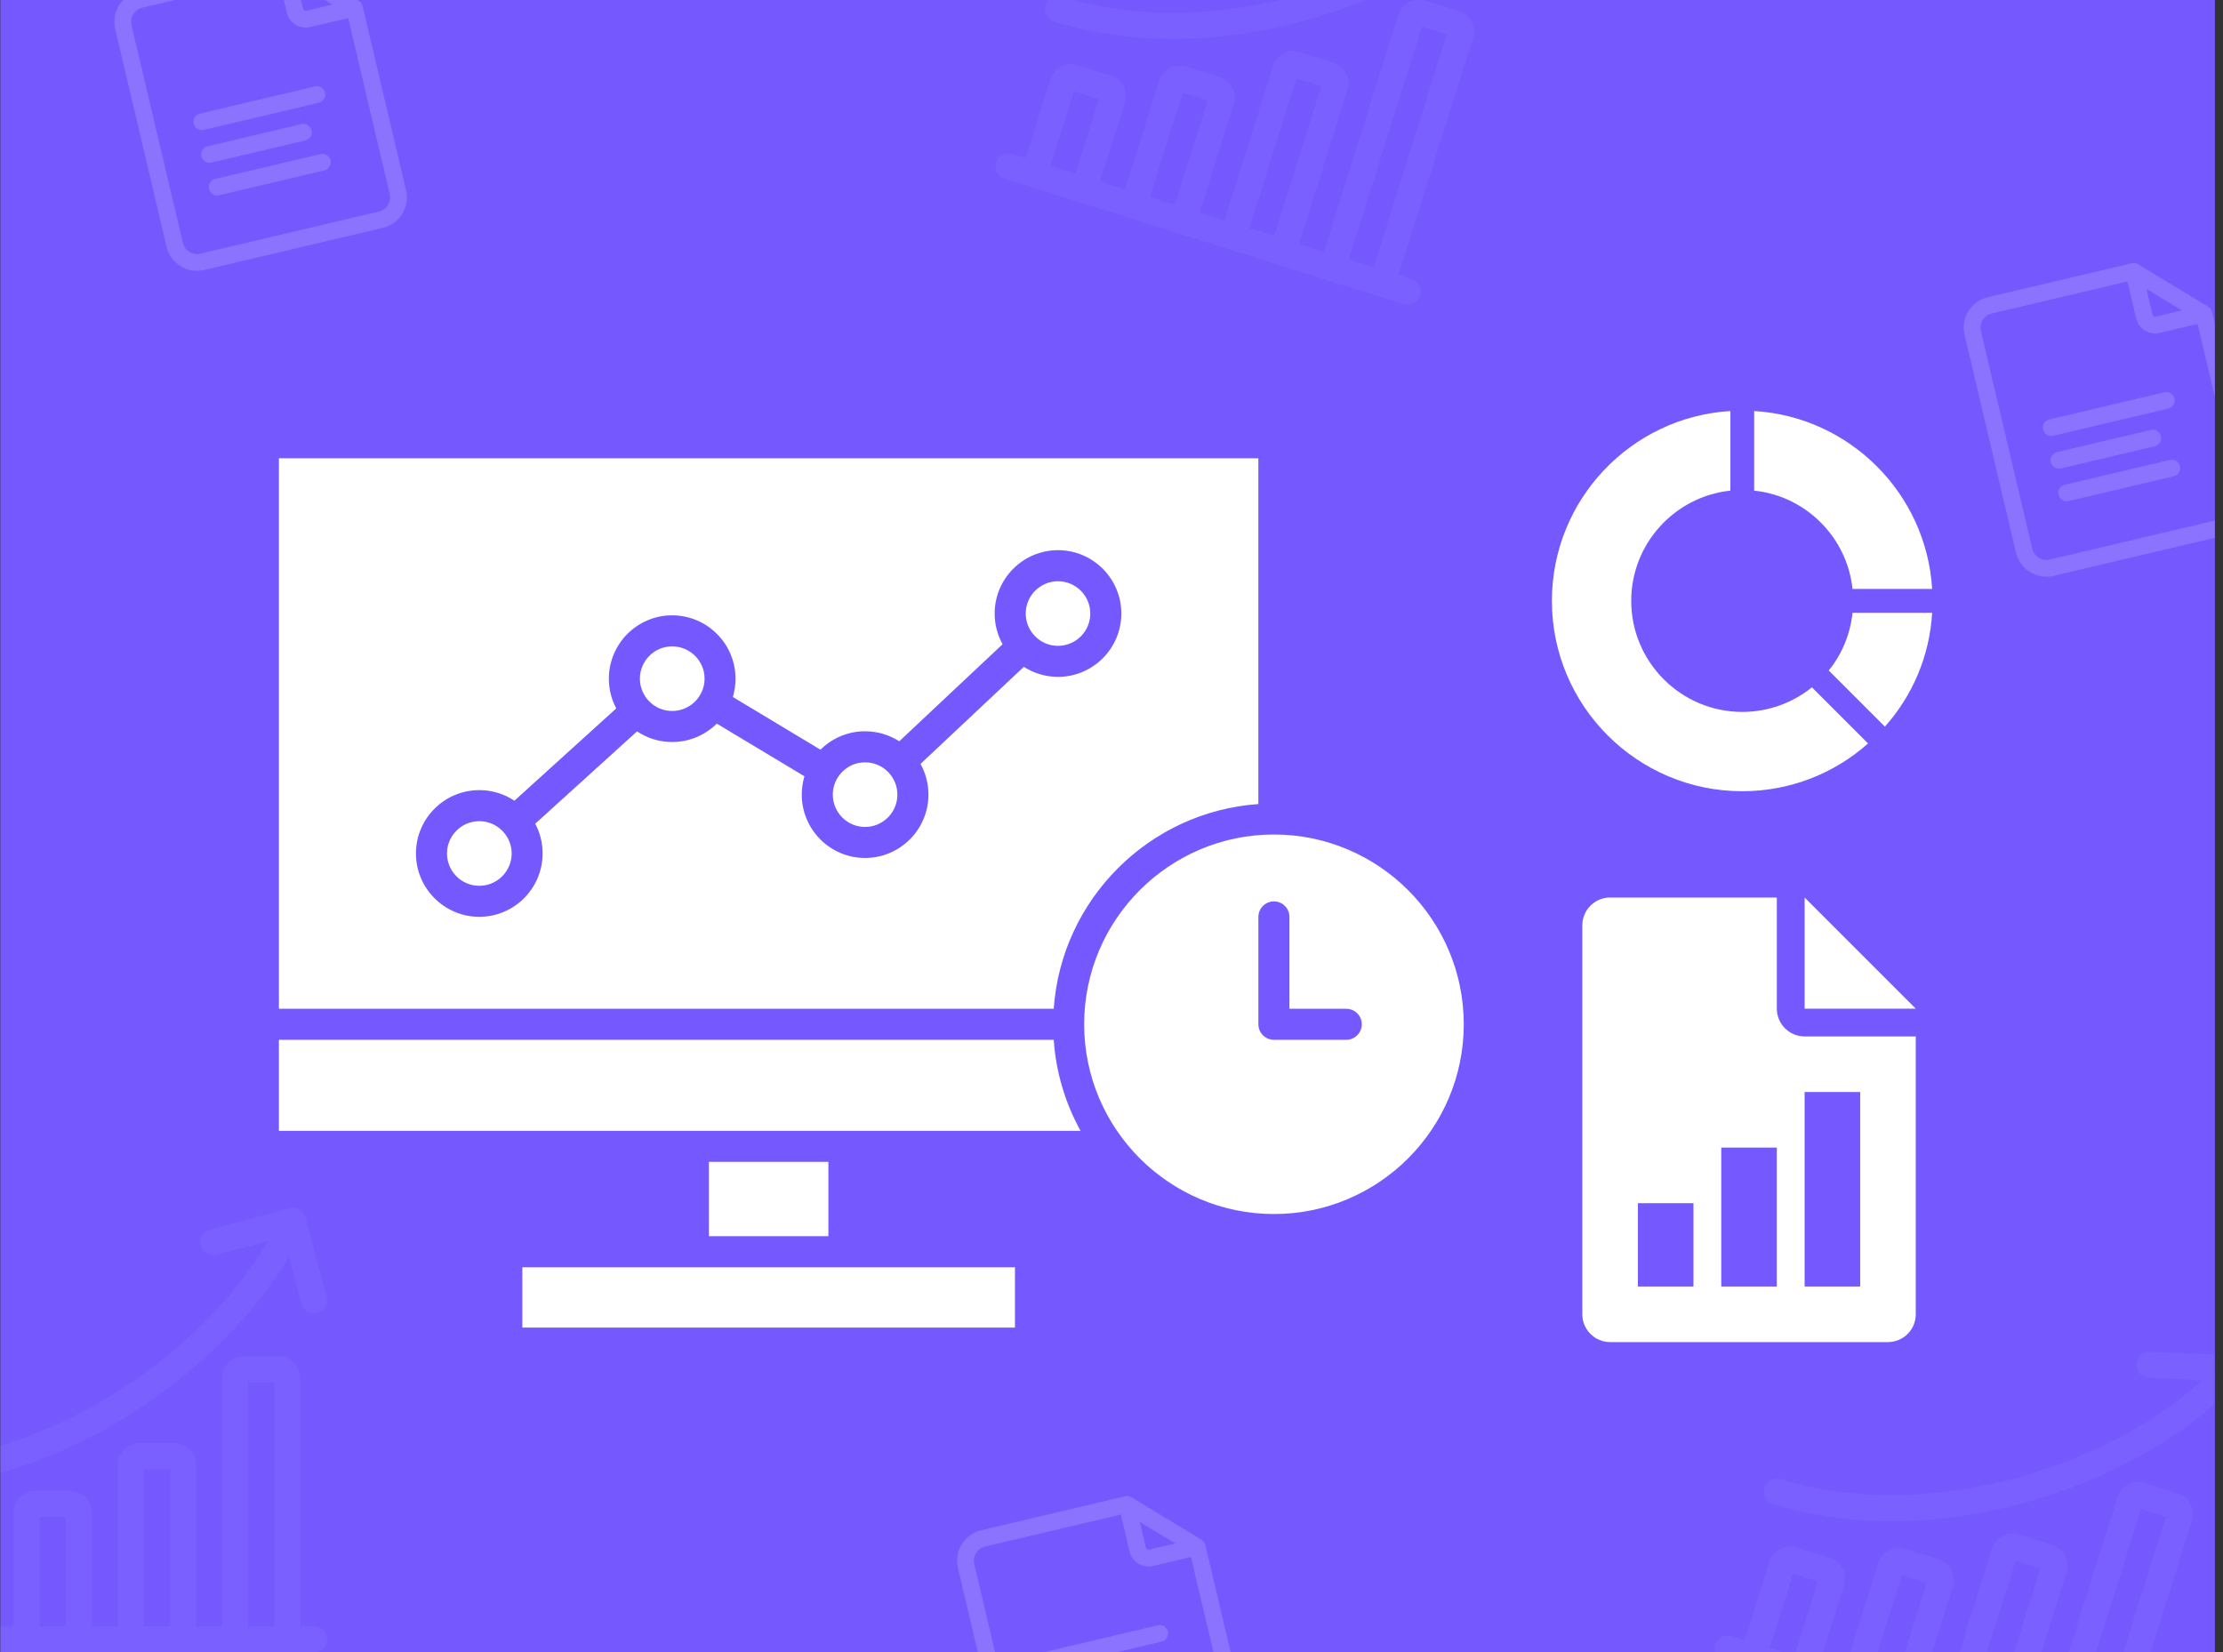 <svg width="265" height="197" viewBox="0 0 265 197" fill="none" xmlns="http://www.w3.org/2000/svg">
<rect x="0" y="0" width="265" height="197" fill="#333333" stroke="none"/>
<g clip-path="url(#clip0_910_2589)">
<rect x="0.035" width="264" height="197" fill="#7559FF"/>
<mask id="mask0_910_2589" style="mask-type:alpha" maskUnits="userSpaceOnUse" x="0" y="0" width="265" height="197">
<rect x="0.035" width="264" height="197" fill="#7559FF"/>
</mask>
<g mask="url(#mask0_910_2589)">
</g>
<g opacity="0.04" clip-path="url(#clip1_910_2589)">
<path d="M37.447 197H-12.447C-13.305 197 -14 196.305 -14 195.447C-14 194.59 -13.305 193.895 -12.447 193.895H37.447C38.304 193.895 39 194.59 39 195.447C39 196.305 38.304 197 37.447 197Z" fill="white"/>
<path d="M9.394 197H3.184C2.326 197 1.631 196.305 1.631 195.447V180.334C1.631 178.907 2.792 177.746 4.219 177.746H8.359C9.786 177.746 10.947 178.907 10.947 180.334V195.447C10.947 196.305 10.252 197 9.394 197ZM4.736 193.895H7.842V180.852H4.736V193.895Z" fill="white"/>
<path d="M21.816 197H15.605C14.748 197 14.053 196.305 14.053 195.447V174.641C14.053 173.214 15.214 172.053 16.641 172.053H20.781C22.208 172.053 23.369 173.214 23.369 174.641V195.447C23.369 196.305 22.674 197 21.816 197ZM17.158 193.895H20.264V175.158H17.158V193.895Z" fill="white"/>
<path d="M34.238 197H28.027C27.169 197 26.474 196.305 26.474 195.447V164.289C26.474 162.862 27.635 161.701 29.062 161.701H33.203C34.63 161.701 35.791 162.862 35.791 164.289V195.447C35.791 196.305 35.095 197 34.238 197ZM29.58 193.895H32.685V164.807H29.58V193.895Z" fill="white"/>
<path d="M-12.447 177.364C-13.305 177.364 -14 176.668 -14 175.811C-14 174.953 -13.305 174.258 -12.447 174.258C-3.317 174.258 6.625 170.933 15.545 164.896C23.752 159.342 30.291 152.061 33.487 144.919C33.837 144.136 34.756 143.786 35.538 144.136C36.321 144.486 36.672 145.405 36.321 146.188C32.897 153.842 25.958 161.599 17.286 167.468C7.857 173.849 -2.703 177.364 -12.447 177.364Z" fill="white"/>
<path d="M37.446 156.595C36.76 156.595 36.133 156.138 35.947 155.444L33.806 147.455L25.817 149.596C24.988 149.818 24.137 149.326 23.915 148.498C23.693 147.669 24.185 146.818 25.013 146.596L34.502 144.053C35.331 143.831 36.182 144.323 36.404 145.151L38.947 154.64C39.168 155.469 38.677 156.32 37.849 156.542C37.714 156.578 37.579 156.595 37.446 156.595Z" fill="white"/>
</g>
<g opacity="0.04" clip-path="url(#clip2_910_2589)">
<path d="M167.359 36.258L119.758 21.306C118.94 21.049 118.485 20.178 118.742 19.36C118.999 18.541 119.87 18.087 120.688 18.343L168.29 33.295C169.108 33.552 169.563 34.424 169.306 35.242C169.049 36.06 168.177 36.515 167.359 36.258Z" fill="white"/>
<path d="M128.745 24.129L122.82 22.268C122.001 22.011 121.546 21.139 121.803 20.321L125.216 9.458C125.643 8.096 127.099 7.337 128.46 7.764L132.41 9.005C133.772 9.433 134.531 10.888 134.104 12.25L130.692 23.113C130.435 23.931 129.563 24.386 128.745 24.129ZM125.231 19.77L128.194 20.701L130.986 11.813L128.023 10.882L125.231 19.77Z" fill="white"/>
<path d="M140.596 27.852L134.671 25.99C133.852 25.733 133.398 24.862 133.655 24.044L138.183 9.625C138.611 8.264 140.067 7.504 141.428 7.932L145.378 9.172C146.74 9.6 147.499 11.055 147.072 12.417L142.543 26.835C142.286 27.654 141.414 28.108 140.596 27.852ZM137.083 23.493L140.045 24.423L143.954 11.98L140.991 11.049L137.083 23.493Z" fill="white"/>
<path d="M152.447 31.574L146.521 29.713C145.703 29.456 145.248 28.584 145.505 27.766L151.74 7.916C152.168 6.554 153.623 5.795 154.985 6.222L158.935 7.463C160.296 7.891 161.056 9.346 160.628 10.708L154.393 30.558C154.136 31.376 153.265 31.831 152.447 31.574ZM148.933 27.215L151.896 28.146L157.51 10.271L154.548 9.34L148.933 27.215Z" fill="white"/>
<path d="M164.298 35.296L158.372 33.435C157.554 33.178 157.099 32.307 157.356 31.488L166.693 1.762C167.121 0.401 168.576 -0.359 169.938 0.069L173.888 1.31C175.249 1.737 176.009 3.193 175.581 4.554L166.244 34.28C165.987 35.098 165.116 35.553 164.298 35.296ZM160.784 30.938L163.747 31.868L172.464 4.117L169.501 3.187L160.784 30.938Z" fill="white"/>
<path d="M125.643 2.572C124.824 2.315 124.37 1.444 124.626 0.626C124.883 -0.193 125.755 -0.648 126.573 -0.391C135.284 2.346 145.765 2.153 156.085 -0.934C165.579 -3.773 174 -8.76 179.188 -14.616C179.757 -15.258 180.738 -15.317 181.38 -14.748C182.022 -14.18 182.081 -13.198 181.512 -12.556C175.951 -6.28 167.007 -0.959 156.975 2.041C146.067 5.304 134.939 5.492 125.643 2.572Z" fill="white"/>
</g>
<g opacity="0.04" clip-path="url(#clip3_910_2589)">
<path d="M253.082 212.981L205.481 198.03C204.663 197.773 204.208 196.901 204.465 196.083C204.722 195.265 205.593 194.81 206.412 195.067L254.013 210.019C254.831 210.276 255.286 211.147 255.029 211.965C254.772 212.783 253.9 213.238 253.082 212.981Z" fill="white"/>
<path d="M214.468 200.852L208.543 198.991C207.725 198.734 207.27 197.863 207.527 197.045L210.939 186.181C211.366 184.82 212.822 184.06 214.183 184.488L218.134 185.729C219.495 186.156 220.255 187.612 219.827 188.973L216.415 199.836C216.158 200.654 215.286 201.109 214.468 200.852ZM210.955 196.494L213.917 197.424L216.709 188.536L213.746 187.606L210.955 196.494Z" fill="white"/>
<path d="M226.319 204.575L220.394 202.714C219.576 202.457 219.121 201.585 219.378 200.767L223.907 186.348C224.334 184.987 225.79 184.227 227.151 184.655L231.101 185.896C232.463 186.323 233.222 187.779 232.795 189.14L228.266 203.559C228.009 204.377 227.137 204.832 226.319 204.575ZM222.806 200.216L225.768 201.147L229.677 188.703L226.714 187.773L222.806 200.216Z" fill="white"/>
<path d="M238.17 208.297L232.244 206.436C231.426 206.179 230.971 205.308 231.228 204.489L237.463 184.639C237.891 183.278 239.346 182.518 240.708 182.946L244.658 184.187C246.019 184.614 246.779 186.07 246.351 187.431L240.116 207.281C239.859 208.099 238.988 208.554 238.17 208.297ZM234.656 203.939L237.619 204.869L243.234 186.994L240.271 186.064L234.656 203.939Z" fill="white"/>
<path d="M250.021 212.02L244.095 210.159C243.277 209.902 242.822 209.03 243.079 208.212L252.416 178.486C252.844 177.124 254.299 176.365 255.661 176.792L259.611 178.033C260.973 178.461 261.732 179.916 261.305 181.278L251.967 211.004C251.71 211.822 250.839 212.277 250.021 212.02ZM246.507 207.661L249.47 208.592L258.187 180.841L255.224 179.91L246.507 207.661Z" fill="white"/>
<path d="M211.366 179.296C210.548 179.039 210.093 178.167 210.35 177.349C210.607 176.531 211.478 176.076 212.296 176.333C221.007 179.069 231.488 178.876 241.808 175.789C251.302 172.95 259.723 167.963 264.911 162.107C265.48 161.466 266.462 161.406 267.103 161.975C267.745 162.544 267.804 163.525 267.236 164.167C261.674 170.443 252.731 175.764 242.698 178.765C231.79 182.027 220.662 182.216 211.366 179.296Z" fill="white"/>
<path d="M265.19 174.433C264.535 174.228 264.074 173.603 264.105 172.886L264.456 164.622L256.193 164.27C255.336 164.234 254.671 163.51 254.707 162.653C254.744 161.796 255.468 161.131 256.325 161.168L266.14 161.586C266.997 161.622 267.662 162.346 267.625 163.203L267.207 173.018C267.171 173.875 266.447 174.54 265.59 174.503C265.451 174.497 265.316 174.473 265.19 174.433Z" fill="white"/>
</g>
<g opacity="0.16" clip-path="url(#clip4_910_2589)">
<path d="M42.771 0.101L34.411 -4.963C34.187 -5.099 33.919 -5.141 33.663 -5.081L16.505 -1.033C14.502 -0.56 13.257 1.453 13.73 3.456L19.855 29.414C20.327 31.416 22.34 32.661 24.343 32.188L45.63 27.166C47.633 26.693 48.878 24.68 48.405 22.677L43.226 0.727C43.164 0.466 43.001 0.24 42.771 0.101ZM35.414 -2.017L39.643 0.545L36.519 1.282C36.348 1.322 36.177 1.216 36.136 1.046L35.414 -2.017ZM45.171 25.219L23.884 30.242C22.955 30.461 22.02 29.884 21.801 28.954L15.676 2.996C15.457 2.067 16.035 1.133 16.964 0.914L33.15 -2.905L34.19 1.505C34.484 2.749 35.734 3.522 36.978 3.229L41.509 2.16L46.459 23.137C46.678 24.066 46.1 25 45.171 25.219Z" fill="white"/>
<path d="M37.549 10.304L23.829 13.541C23.291 13.668 22.958 14.207 23.085 14.745C23.212 15.282 23.75 15.615 24.288 15.488L38.008 12.251C38.546 12.124 38.879 11.586 38.752 11.048C38.625 10.51 38.087 10.178 37.549 10.304Z" fill="white"/>
<path d="M25.206 19.381L36.394 16.742C36.931 16.615 37.264 16.076 37.137 15.539C37.01 15.001 36.472 14.668 35.934 14.795L24.747 17.435C24.21 17.561 23.877 18.1 24.004 18.638C24.13 19.175 24.669 19.508 25.206 19.381Z" fill="white"/>
<path d="M38.202 18.37L25.666 21.328C25.128 21.455 24.795 21.993 24.922 22.531C25.049 23.068 25.587 23.401 26.125 23.274L38.662 20.316C39.199 20.189 39.532 19.651 39.405 19.113C39.279 18.576 38.74 18.243 38.202 18.37Z" fill="white"/>
</g>
<g opacity="0.16" clip-path="url(#clip5_910_2589)">
<path d="M263.234 36.564L254.874 31.5C254.65 31.364 254.382 31.322 254.126 31.382L236.967 35.43C234.965 35.903 233.72 37.916 234.193 39.919L240.317 65.877C240.79 67.879 242.803 69.124 244.806 68.651L266.093 63.629C268.096 63.156 269.341 61.143 268.868 59.14L263.689 37.19C263.627 36.929 263.463 36.703 263.234 36.564ZM255.877 34.446L260.106 37.008L256.982 37.745C256.811 37.785 256.64 37.679 256.599 37.509L255.877 34.446ZM265.634 61.682L244.347 66.705C243.418 66.924 242.483 66.347 242.264 65.418L236.139 39.459C235.92 38.53 236.498 37.596 237.427 37.377L253.613 33.558L254.653 37.968C254.947 39.212 256.197 39.985 257.441 39.692L261.972 38.623L266.922 59.6C267.141 60.529 266.563 61.463 265.634 61.682Z" fill="white"/>
<path d="M258.012 46.767L244.292 50.005C243.754 50.131 243.421 50.67 243.548 51.208C243.675 51.745 244.213 52.078 244.751 51.951L258.471 48.714C259.009 48.587 259.342 48.049 259.215 47.511C259.088 46.974 258.549 46.641 258.012 46.767Z" fill="white"/>
<path d="M245.669 55.844L256.856 53.205C257.394 53.078 257.727 52.539 257.6 52.002C257.473 51.464 256.935 51.131 256.397 51.258L245.21 53.898C244.673 54.025 244.34 54.563 244.466 55.101C244.593 55.638 245.132 55.971 245.669 55.844Z" fill="white"/>
<path d="M258.665 54.833L246.129 57.791C245.591 57.918 245.258 58.456 245.385 58.994C245.512 59.531 246.05 59.864 246.588 59.737L259.125 56.779C259.662 56.653 259.995 56.114 259.868 55.577C259.741 55.039 259.203 54.706 258.665 54.833Z" fill="white"/>
</g>
<g opacity="0.16" clip-path="url(#clip6_910_2589)">
<path d="M143.234 183.564L134.874 178.5C134.65 178.364 134.382 178.322 134.126 178.382L116.967 182.43C114.965 182.903 113.72 184.916 114.193 186.919L120.317 212.877C120.79 214.879 122.803 216.124 124.806 215.651L146.093 210.629C148.096 210.156 149.341 208.143 148.868 206.14L143.689 184.19C143.627 183.929 143.463 183.703 143.234 183.564ZM135.877 181.446L140.106 184.008L136.982 184.745C136.811 184.785 136.64 184.679 136.599 184.509L135.877 181.446ZM145.634 208.682L124.347 213.705C123.418 213.924 122.483 213.347 122.264 212.417L116.139 186.459C115.92 185.53 116.498 184.596 117.427 184.377L133.613 180.558L134.653 184.968C134.947 186.212 136.197 186.985 137.441 186.692L141.972 185.623L146.922 206.6C147.141 207.529 146.563 208.463 145.634 208.682Z" fill="white"/>
<path d="M138.012 193.767L124.292 197.005C123.754 197.131 123.421 197.67 123.548 198.207C123.675 198.745 124.213 199.078 124.751 198.951L138.471 195.714C139.009 195.587 139.342 195.049 139.215 194.511C139.088 193.973 138.549 193.641 138.012 193.767Z" fill="white"/>
</g>
<path d="M222.688 88.635C218.679 92.191 213.441 94.328 207.692 94.328C195.174 94.328 185 84.154 185 71.635C185 59.59 194.417 49.719 206.274 49V58.493C199.636 59.193 194.455 64.828 194.455 71.635C194.455 78.935 200.393 84.872 207.692 84.872C210.831 84.872 213.724 83.776 215.994 81.941L222.688 88.635Z" fill="white"/>
<path d="M230.328 73.054C230.025 78.235 227.964 82.963 224.693 86.631L217.999 79.937C219.549 78.027 220.57 75.644 220.835 73.054H230.328Z" fill="white"/>
<path d="M230.327 70.217H220.835C220.192 64.052 215.275 59.136 209.11 58.493V49C220.494 49.681 229.647 58.833 230.327 70.217Z" fill="white"/>
<g clip-path="url(#clip7_910_2589)">
<path d="M215.125 107V120.25H228.375L215.125 107Z" fill="white"/>
<path d="M215.125 123.562C213.3 123.562 211.813 122.075 211.813 120.25V107H191.938C190.112 107 188.625 108.487 188.625 110.312V156.688C188.625 158.516 190.112 160 191.938 160H225.063C226.891 160 228.375 158.516 228.375 156.688V123.562H215.125ZM201.875 153.375H195.25V143.438H201.875V153.375ZM211.813 153.375H205.188V136.812H211.813V153.375ZM221.75 153.375H215.125V130.188H221.75V153.375Z" fill="white"/>
</g>
<path fill-rule="evenodd" clip-rule="evenodd" d="M33.249 54.63V120.26H125.614C126.521 107.219 136.975 96.768 150.007 95.858V54.63H33.249ZM60.995 101.751C60.995 103.876 59.256 105.603 57.14 105.603C55.012 105.603 53.285 103.876 53.285 101.751C53.285 99.626 55.012 97.9 57.14 97.9C59.256 97.896 60.995 99.626 60.995 101.751ZM80.124 84.762C78.008 84.762 76.282 83.035 76.282 80.91C76.282 78.786 78.008 77.059 80.124 77.059C82.252 77.059 83.991 78.786 83.991 80.91C83.991 83.035 82.252 84.762 80.124 84.762ZM106.975 94.735C106.975 96.86 105.248 98.587 103.12 98.587C101.005 98.587 99.278 96.86 99.278 94.735C99.278 92.611 101.002 90.884 103.12 90.884C105.248 90.881 106.975 92.611 106.975 94.735ZM126.117 76.997C124.001 76.997 122.274 75.27 122.274 73.145C122.274 71.021 124.001 69.294 126.117 69.294C128.244 69.294 129.971 71.021 129.971 73.145C129.971 75.267 128.244 76.997 126.117 76.997ZM129.241 122.111C129.241 109.637 139.393 99.488 151.861 99.488C164.341 99.488 174.493 109.637 174.493 122.111C174.493 134.585 164.341 144.734 151.861 144.734C139.393 144.734 129.241 134.585 129.241 122.111ZM160.486 123.964H151.861C150.84 123.964 150.01 123.135 150.01 122.114V109.313C150.01 108.292 150.843 107.462 151.861 107.462C152.881 107.462 153.711 108.292 153.711 109.313V120.264H160.486C161.507 120.264 162.336 121.093 162.336 122.114C162.336 123.132 161.507 123.964 160.486 123.964ZM120.991 151.077H62.266V158.272H120.991V151.077ZM98.751 138.517H84.506V147.377H98.751V138.517ZM125.614 123.964H33.249V134.819H128.812C127.011 131.557 125.879 127.874 125.614 123.964ZM57.14 94.196C58.676 94.196 60.125 94.661 61.322 95.46L73.463 84.454C72.895 83.396 72.581 82.19 72.581 80.91C72.581 76.747 75.97 73.358 80.124 73.358C84.293 73.358 87.68 76.747 87.68 80.91C87.68 81.672 87.565 82.403 87.365 83.097L97.807 89.376C99.179 88.019 101.057 87.18 103.12 87.18C104.619 87.18 106.016 87.621 107.2 88.374L119.517 76.803C118.913 75.717 118.573 74.468 118.573 73.142C118.573 68.976 121.963 65.59 126.117 65.59C130.286 65.59 133.672 68.976 133.672 73.142C133.672 77.305 130.283 80.695 126.117 80.695C124.618 80.695 123.233 80.254 122.049 79.498L109.732 91.072C110.337 92.157 110.676 93.403 110.676 94.732C110.676 98.896 107.287 102.285 103.12 102.285C98.963 102.285 95.577 98.896 95.577 94.732C95.577 93.974 95.691 93.24 95.892 92.546L85.45 86.267C84.078 87.624 82.2 88.463 80.124 88.463C78.588 88.463 77.151 87.997 75.942 87.195L63.801 98.205C64.369 99.259 64.683 100.468 64.683 101.748C64.683 105.911 61.294 109.3 57.14 109.3C52.971 109.3 49.585 105.911 49.585 101.748C49.585 97.585 52.971 94.196 57.14 94.196Z" fill="white"/>
</g>
<defs>
<clipPath id="clip0_910_2589">
<rect width="264" height="197" fill="white" transform="translate(0.035)"/>
</clipPath>
<clipPath id="clip1_910_2589">
<rect width="53" height="53" fill="white" transform="translate(-14 144)"/>
</clipPath>
<clipPath id="clip2_910_2589">
<rect width="53" height="53" fill="white" transform="translate(134.159 -29.723) rotate(17.438)"/>
</clipPath>
<clipPath id="clip3_910_2589">
<rect width="53" height="53" fill="white" transform="translate(219.882 147) rotate(17.438)"/>
</clipPath>
<clipPath id="clip4_910_2589">
<rect width="34.133" height="34.133" fill="white" transform="translate(10.537 0.375) rotate(-13.276)"/>
</clipPath>
<clipPath id="clip5_910_2589">
<rect width="34.133" height="34.133" fill="white" transform="translate(231 36.838) rotate(-13.276)"/>
</clipPath>
<clipPath id="clip6_910_2589">
<rect width="34.133" height="34.133" fill="white" transform="translate(111 183.838) rotate(-13.276)"/>
</clipPath>
<clipPath id="clip7_910_2589">
<rect width="53" height="53" fill="white" transform="translate(182 107)"/>
</clipPath>
</defs>
</svg>
